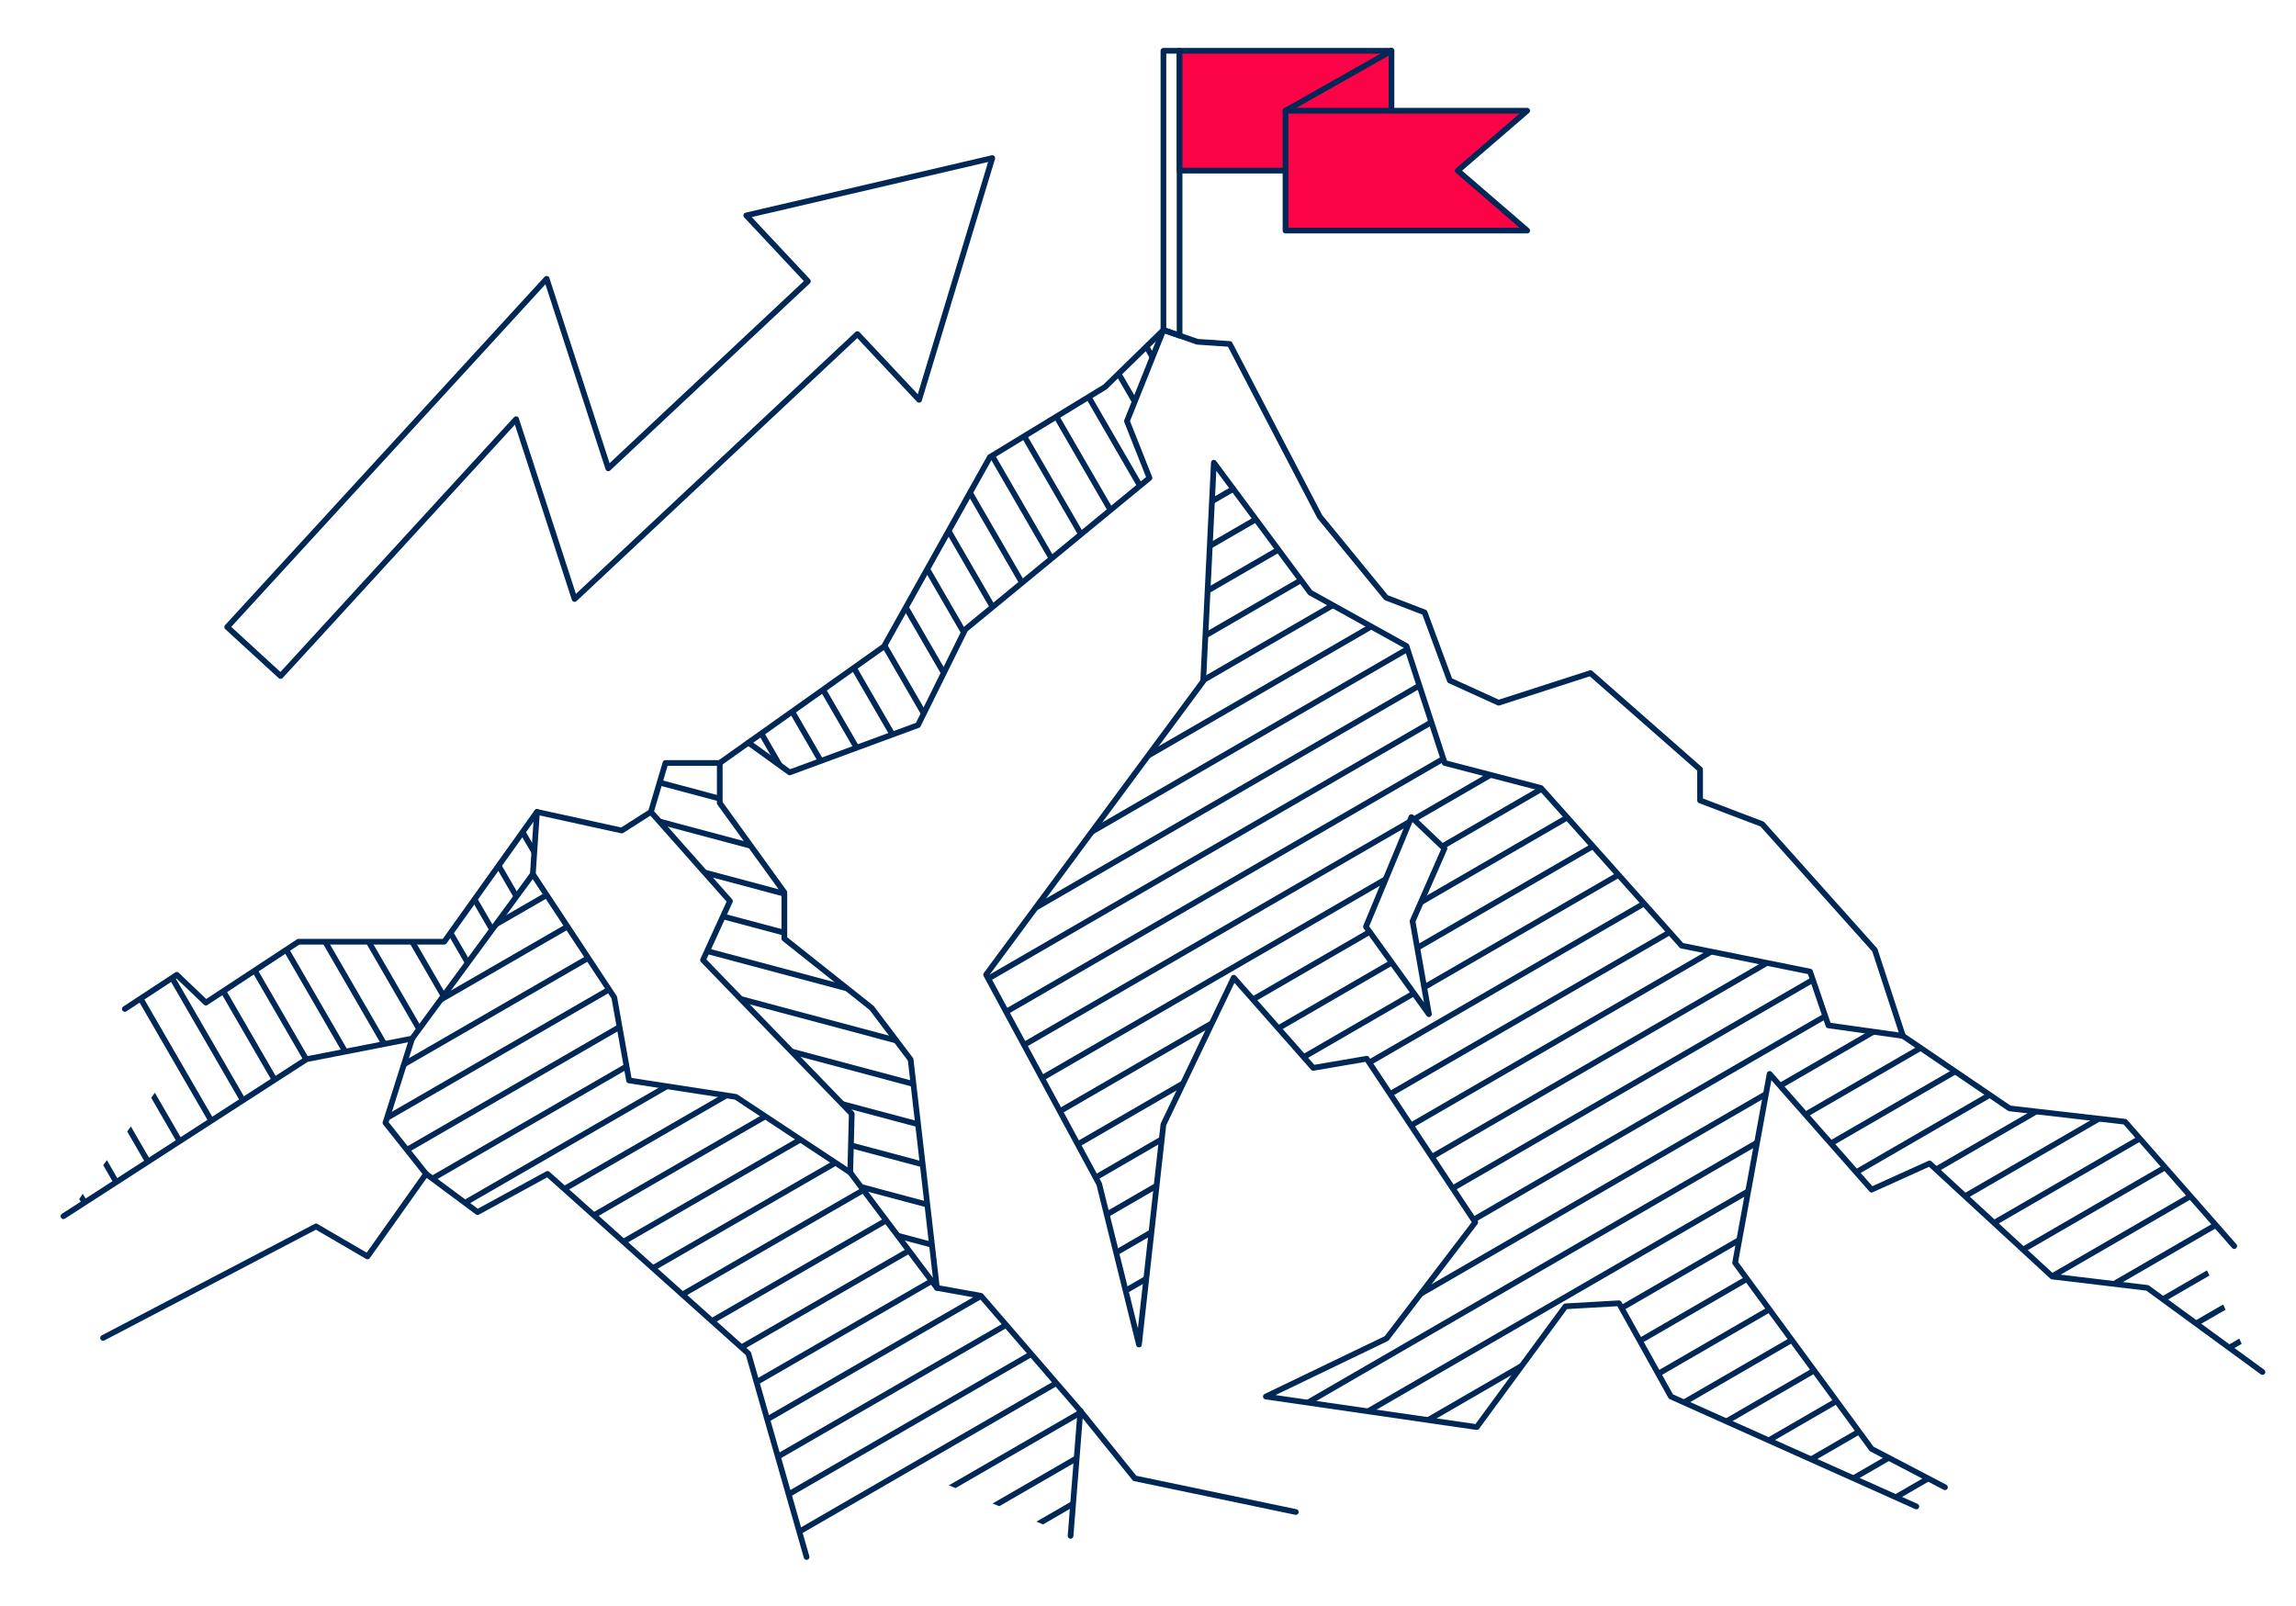 <?xml version="1.0" encoding="UTF-8"?>
<svg id="Calque_3" data-name="Calque 3" xmlns="http://www.w3.org/2000/svg" xmlns:xlink="http://www.w3.org/1999/xlink" viewBox="0 0 301.45 210.9">
  <defs>
    <clipPath id="clippath">
      <path d="M289.6,166.44l3.74-2.81-14.34-16.33-15.17-1.75-14-9.53-9.78-1.37-2.41-7.06-16.86-3.41-18.46-20.7-12.64-3.29-5.02-15.35-12.64-7.02-12.64-17.06-1.4,28.7-28.5,38.54,14.85,27.5,5.22,21.07,3.21-28.9,9.24-19.27,10.44,11.84,7.02-1.2,14.25,21.48-11.64,15.25-15.86,7.63,27.7,4.01,11.64-15.86,7.02-.4,6.82,12.24,30.46,13.65,6.53-.76-3.04-2.03-7.6-3.98-17.92-24.44,4.53-24.8,13.4,15.21,7.6-3.44,16.11,14.85,12.49,1.49,13.62,9.97-5.97-12.64ZM187.61,133.18l-8.27-11.48,5.97-14.39,4.35,4.13-4.19,9.54,2.14,12.21Z" style="fill: none;"/>
    </clipPath>
    <clipPath id="clippath-1">
      <polygon points="69.96 114.79 54.11 136.38 50.61 147.44 55.94 154.15 62.7 159.17 71.89 154.15 98.26 177.75 105.11 201.68 123.55 194.62 140.56 201.68 141.85 185.28 128.79 170.16 123.01 169.12 111.63 153.97 96.62 144.04 82.59 141.88 80.65 130.98 69.96 114.79" style="fill: none;"/>
    </clipPath>
    <clipPath id="clippath-2">
      <polygon points="152.75 43.33 145.09 50.81 129.97 60.02 116.06 84.89 98.26 97.52 103.68 101.43 120.53 95.22 126.74 82.65 150.92 62.76 147.96 55.3 152.75 43.33" style="fill: none;"/>
    </clipPath>
    <clipPath id="clippath-3">
      <polygon points="17.64 131.66 23.21 128.01 27.03 131.66 39.2 123.66 58.33 123.66 70.5 106.62 69.96 114.79 54.11 136.38 40.25 139.09 9.17 159.17 21.23 142.23 17.64 131.66" style="fill: none;"/>
    </clipPath>
    <clipPath id="clippath-4">
      <polygon points="85.46 106.62 87.37 100.19 94.5 100.19 94.5 105.44 102.98 117.18 102.98 123.26 114.45 132.37 119.56 139.14 123.01 169.12 111.63 153.97 111.83 146.26 92.3 126.07 95.84 118.33 85.46 106.62" style="fill: none;"/>
    </clipPath>
  </defs>
  <polyline points="16.39 132.49 23.21 128.01 27.03 131.66 39.2 123.66 58.33 123.66 70.5 106.62 81.63 109.06 85.46 106.62 87.37 100.19 94.5 100.19 116.06 84.89 129.97 60.02 145.09 50.81 152.75 43.33 157.2 44.88 161.46 45.17 173.27 67.83 181.99 78.48 187.04 80.42 190.35 89.36 196.76 92.28 208.82 88.39 223.21 101.03 223.21 105.11 231.37 108.22 246.15 124.75 249.84 136.03 263.84 145.55 279 147.3 293.34 163.63" style="fill: none; stroke: #002856; stroke-linecap: round; stroke-linejoin: round; stroke-width: .75px;"/>
  <polyline points="152.75 43.33 147.96 55.3 150.92 62.76 126.74 82.65 120.53 95.22 103.68 101.43 98.26 97.52" style="fill: none; stroke: #002856; stroke-linecap: round; stroke-linejoin: round; stroke-width: .75px;"/>
  <polyline points="94.5 100.19 94.5 105.44 102.98 117.18 102.98 123.26 114.45 132.37 119.56 139.14 123.01 169.12" style="fill: none; stroke: #002856; stroke-linecap: round; stroke-linejoin: round; stroke-width: .75px;"/>
  <polyline points="70.5 106.62 69.96 114.79 80.65 130.98 82.59 141.88 96.62 144.04 111.63 153.97 123.01 169.12 128.79 170.16 141.85 185.28 140.56 201.68" style="fill: none; stroke: #002856; stroke-linecap: round; stroke-linejoin: round; stroke-width: .75px;"/>
  <polyline points="170.13 198.55 148.98 194.13 141.85 185.28" style="fill: none; stroke: #002856; stroke-linecap: round; stroke-linejoin: round; stroke-width: .75px;"/>
  <polyline points="69.96 114.79 54.11 136.38 40.25 139.09 8.33 159.71" style="fill: none; stroke: #002856; stroke-linecap: round; stroke-linejoin: round; stroke-width: .75px;"/>
  <polyline points="13.53 175.69 41.49 161.05 48.25 164.99 55.94 154.15 62.7 159.17 71.89 154.15 98.26 177.75 105.9 204.46" style="fill: none; stroke: #002856; stroke-linecap: round; stroke-linejoin: round; stroke-width: .75px;"/>
  <polyline points="249.84 136.03 240.06 134.65 237.65 127.59 220.79 124.18 202.32 103.48 189.68 100.19 184.66 84.84 172.02 77.82 159.37 60.76 157.97 89.46 129.47 127.99 144.32 155.49 149.54 176.56 152.75 147.66 161.98 128.39 172.42 140.23 179.44 139.03 193.69 160.51 182.05 175.76 166.2 183.39 193.89 187.4 205.54 171.54 212.56 171.14 219.38 183.39 251.6 197.82" style="fill: none; stroke: #002856; stroke-linecap: round; stroke-linejoin: round; stroke-width: .75px;"/>
  <polyline points="255.36 195.3 245.73 190.26 227.81 165.82 232.34 141.02 245.73 156.22 253.34 152.78 269.45 167.63 281.94 169.12 297.05 180.17" style="fill: none; stroke: #002856; stroke-linecap: round; stroke-linejoin: round; stroke-width: .75px;"/>
  <polyline points="85.46 106.62 95.84 118.33 92.3 126.07 111.83 146.26 111.63 153.97" style="fill: none; stroke: #002856; stroke-linecap: round; stroke-linejoin: round; stroke-width: .75px;"/>
  <polyline points="54.11 136.38 50.61 147.44 55.94 154.15" style="fill: none; stroke: #002856; stroke-linecap: round; stroke-linejoin: round; stroke-width: .75px;"/>
  <polygon points="185.31 107.3 179.34 121.69 187.61 133.18 185.46 120.97 189.65 111.43 185.31 107.3" style="fill: none; stroke: #002856; stroke-linecap: round; stroke-linejoin: round; stroke-width: .75px;"/>
  <g style="clip-path: url(#clippath);">
    <g>
      <line x1="318.07" y1="168" x2="286.29" y2="186.39" style="fill: none; stroke: #002856; stroke-linecap: round; stroke-linejoin: round; stroke-width: .75px;"/>
      <line x1="313.86" y1="164.72" x2="244.03" y2="205.15" style="fill: none; stroke: #002856; stroke-linecap: round; stroke-linejoin: round; stroke-width: .75px;"/>
      <line x1="309.65" y1="161.45" x2="238.06" y2="202.89" style="fill: none; stroke: #002856; stroke-linecap: round; stroke-linejoin: round; stroke-width: .75px;"/>
      <line x1="305.44" y1="158.18" x2="231.25" y2="201.12" style="fill: none; stroke: #002856; stroke-linecap: round; stroke-linejoin: round; stroke-width: .75px;"/>
      <line x1="301.22" y1="154.9" x2="229.62" y2="196.36" style="fill: none; stroke: #002856; stroke-linecap: round; stroke-linejoin: round; stroke-width: .75px;"/>
      <line x1="297.01" y1="151.63" x2="221.88" y2="195.13" style="fill: none; stroke: #002856; stroke-linecap: round; stroke-linejoin: round; stroke-width: .75px;"/>
      <line x1="292.8" y1="148.35" x2="218.18" y2="191.56" style="fill: none; stroke: #002856; stroke-linecap: round; stroke-linejoin: round; stroke-width: .75px;"/>
      <line x1="288.59" y1="145.08" x2="212.8" y2="188.96" style="fill: none; stroke: #002856; stroke-linecap: round; stroke-linejoin: round; stroke-width: .75px;"/>
      <line x1="284.38" y1="141.81" x2="203.67" y2="188.53" style="fill: none; stroke: #002856; stroke-linecap: round; stroke-linejoin: round; stroke-width: .75px;"/>
      <line x1="280.17" y1="138.53" x2="183.98" y2="194.22" style="fill: none; stroke: #002856; stroke-linecap: round; stroke-linejoin: round; stroke-width: .75px;"/>
      <line x1="275.96" y1="135.26" x2="179.77" y2="190.95" style="fill: none; stroke: #002856; stroke-linecap: round; stroke-linejoin: round; stroke-width: .75px;"/>
      <line x1="271.75" y1="131.99" x2="175.56" y2="187.67" style="fill: none; stroke: #002856; stroke-linecap: round; stroke-linejoin: round; stroke-width: .75px;"/>
      <line x1="267.54" y1="128.71" x2="167.9" y2="186.39" style="fill: none; stroke: #002856; stroke-linecap: round; stroke-linejoin: round; stroke-width: .75px;"/>
      <line x1="263.33" y1="125.44" x2="167.14" y2="181.12" style="fill: none; stroke: #002856; stroke-linecap: round; stroke-linejoin: round; stroke-width: .75px;"/>
      <line x1="259.12" y1="122.16" x2="162.93" y2="177.85" style="fill: none; stroke: #002856; stroke-linecap: round; stroke-linejoin: round; stroke-width: .75px;"/>
      <line x1="254.9" y1="118.89" x2="158.72" y2="174.58" style="fill: none; stroke: #002856; stroke-linecap: round; stroke-linejoin: round; stroke-width: .75px;"/>
      <line x1="250.69" y1="115.62" x2="152.75" y2="172.32" style="fill: none; stroke: #002856; stroke-linecap: round; stroke-linejoin: round; stroke-width: .75px;"/>
      <line x1="246.48" y1="112.34" x2="146.09" y2="170.47" style="fill: none; stroke: #002856; stroke-linecap: round; stroke-linejoin: round; stroke-width: .75px;"/>
      <line x1="242.27" y1="109.07" x2="144.09" y2="165.91" style="fill: none; stroke: #002856; stroke-linecap: round; stroke-linejoin: round; stroke-width: .75px;"/>
      <line x1="238.06" y1="105.79" x2="141.87" y2="161.48" style="fill: none; stroke: #002856; stroke-linecap: round; stroke-linejoin: round; stroke-width: .75px;"/>
      <line x1="233.85" y1="102.52" x2="137.66" y2="158.21" style="fill: none; stroke: #002856; stroke-linecap: round; stroke-linejoin: round; stroke-width: .75px;"/>
      <line x1="229.64" y1="99.25" x2="133.45" y2="154.93" style="fill: none; stroke: #002856; stroke-linecap: round; stroke-linejoin: round; stroke-width: .75px;"/>
      <line x1="225.43" y1="95.97" x2="129.24" y2="151.66" style="fill: none; stroke: #002856; stroke-linecap: round; stroke-linejoin: round; stroke-width: .75px;"/>
      <line x1="221.22" y1="92.7" x2="125.03" y2="148.39" style="fill: none; stroke: #002856; stroke-linecap: round; stroke-linejoin: round; stroke-width: .75px;"/>
      <line x1="217.01" y1="89.42" x2="120.82" y2="145.11" style="fill: none; stroke: #002856; stroke-linecap: round; stroke-linejoin: round; stroke-width: .75px;"/>
      <line x1="212.8" y1="86.15" x2="123.01" y2="138.13" style="fill: none; stroke: #002856; stroke-linecap: round; stroke-linejoin: round; stroke-width: .75px;"/>
      <line x1="208.59" y1="82.88" x2="119.15" y2="134.65" style="fill: none; stroke: #002856; stroke-linecap: round; stroke-linejoin: round; stroke-width: .75px;"/>
      <line x1="204.37" y1="79.6" x2="120.82" y2="127.98" style="fill: none; stroke: #002856; stroke-linecap: round; stroke-linejoin: round; stroke-width: .75px;"/>
      <line x1="200.16" y1="76.33" x2="128.42" y2="117.87" style="fill: none; stroke: #002856; stroke-linecap: round; stroke-linejoin: round; stroke-width: .75px;"/>
      <line x1="195.95" y1="73.06" x2="125.5" y2="113.84" style="fill: none; stroke: #002856; stroke-linecap: round; stroke-linejoin: round; stroke-width: .75px;"/>
      <line x1="191.74" y1="69.78" x2="130.28" y2="105.36" style="fill: none; stroke: #002856; stroke-linecap: round; stroke-linejoin: round; stroke-width: .75px;"/>
      <line x1="187.53" y1="66.51" x2="130.98" y2="99.25" style="fill: none; stroke: #002856; stroke-linecap: round; stroke-linejoin: round; stroke-width: .75px;"/>
      <line x1="183.32" y1="63.23" x2="133.45" y2="92.1" style="fill: none; stroke: #002856; stroke-linecap: round; stroke-linejoin: round; stroke-width: .75px;"/>
      <line x1="179.11" y1="59.96" x2="142.88" y2="80.94" style="fill: none; stroke: #002856; stroke-linecap: round; stroke-linejoin: round; stroke-width: .75px;"/>
      <line x1="174.9" y1="56.69" x2="146.09" y2="73.37" style="fill: none; stroke: #002856; stroke-linecap: round; stroke-linejoin: round; stroke-width: .75px;"/>
    </g>
  </g>
  <g style="clip-path: url(#clippath-1);">
    <g>
      <line x1="185.51" y1="171.67" x2="106.17" y2="217.54" style="fill: none; stroke: #002856; stroke-linecap: round; stroke-linejoin: round; stroke-width: .75px;"/>
      <line x1="181.3" y1="168.4" x2="101.96" y2="214.26" style="fill: none; stroke: #002856; stroke-linecap: round; stroke-linejoin: round; stroke-width: .75px;"/>
      <line x1="177.09" y1="165.13" x2="97.75" y2="210.99" style="fill: none; stroke: #002856; stroke-linecap: round; stroke-linejoin: round; stroke-width: .75px;"/>
      <line x1="172.88" y1="161.85" x2="93.54" y2="207.72" style="fill: none; stroke: #002856; stroke-linecap: round; stroke-linejoin: round; stroke-width: .75px;"/>
      <line x1="168.67" y1="158.58" x2="89.33" y2="204.44" style="fill: none; stroke: #002856; stroke-linecap: round; stroke-linejoin: round; stroke-width: .75px;"/>
      <line x1="164.46" y1="155.3" x2="93.54" y2="196.24" style="fill: none; stroke: #002856; stroke-linecap: round; stroke-linejoin: round; stroke-width: .75px;"/>
      <line x1="160.25" y1="152.03" x2="89.33" y2="192.97" style="fill: none; stroke: #002856; stroke-linecap: round; stroke-linejoin: round; stroke-width: .75px;"/>
      <line x1="156.04" y1="148.76" x2="85.12" y2="189.7" style="fill: none; stroke: #002856; stroke-linecap: round; stroke-linejoin: round; stroke-width: .75px;"/>
      <line x1="151.83" y1="145.48" x2="80.91" y2="186.42" style="fill: none; stroke: #002856; stroke-linecap: round; stroke-linejoin: round; stroke-width: .75px;"/>
      <line x1="147.62" y1="142.21" x2="76.7" y2="183.15" style="fill: none; stroke: #002856; stroke-linecap: round; stroke-linejoin: round; stroke-width: .75px;"/>
      <line x1="143.41" y1="138.93" x2="72.48" y2="179.87" style="fill: none; stroke: #002856; stroke-linecap: round; stroke-linejoin: round; stroke-width: .75px;"/>
      <line x1="139.2" y1="135.66" x2="68.27" y2="176.6" style="fill: none; stroke: #002856; stroke-linecap: round; stroke-linejoin: round; stroke-width: .75px;"/>
      <line x1="134.98" y1="132.39" x2="64.06" y2="173.33" style="fill: none; stroke: #002856; stroke-linecap: round; stroke-linejoin: round; stroke-width: .75px;"/>
      <line x1="130.77" y1="129.11" x2="59.85" y2="170.05" style="fill: none; stroke: #002856; stroke-linecap: round; stroke-linejoin: round; stroke-width: .75px;"/>
      <line x1="126.56" y1="125.84" x2="55.64" y2="166.78" style="fill: none; stroke: #002856; stroke-linecap: round; stroke-linejoin: round; stroke-width: .75px;"/>
      <line x1="122.35" y1="122.56" x2="51.43" y2="163.5" style="fill: none; stroke: #002856; stroke-linecap: round; stroke-linejoin: round; stroke-width: .75px;"/>
      <line x1="118.14" y1="119.29" x2="38.8" y2="165.16" style="fill: none; stroke: #002856; stroke-linecap: round; stroke-linejoin: round; stroke-width: .75px;"/>
      <line x1="113.93" y1="116.02" x2="34.59" y2="161.88" style="fill: none; stroke: #002856; stroke-linecap: round; stroke-linejoin: round; stroke-width: .75px;"/>
      <line x1="109.72" y1="112.74" x2="30.38" y2="158.61" style="fill: none; stroke: #002856; stroke-linecap: round; stroke-linejoin: round; stroke-width: .75px;"/>
      <line x1="105.51" y1="109.47" x2="46.69" y2="143.43" style="fill: none; stroke: #002856; stroke-linecap: round; stroke-linejoin: round; stroke-width: .75px;"/>
      <line x1="101.3" y1="106.2" x2="42.48" y2="140.16" style="fill: none; stroke: #002856; stroke-linecap: round; stroke-linejoin: round; stroke-width: .75px;"/>
      <line x1="97.09" y1="102.92" x2="38.27" y2="136.88" style="fill: none; stroke: #002856; stroke-linecap: round; stroke-linejoin: round; stroke-width: .75px;"/>
      <line x1="92.88" y1="99.65" x2="34.06" y2="133.61" style="fill: none; stroke: #002856; stroke-linecap: round; stroke-linejoin: round; stroke-width: .75px;"/>
    </g>
  </g>
  <g style="clip-path: url(#clippath-2);">
    <g>
      <line x1="144.01" y1="14.55" x2="171.84" y2="62.64" style="fill: none; stroke: #002856; stroke-linecap: round; stroke-linejoin: round; stroke-width: .75px;"/>
      <line x1="140.74" y1="18.76" x2="168.57" y2="66.85" style="fill: none; stroke: #002856; stroke-linecap: round; stroke-linejoin: round; stroke-width: .75px;"/>
      <line x1="137.47" y1="22.97" x2="165.29" y2="71.06" style="fill: none; stroke: #002856; stroke-linecap: round; stroke-linejoin: round; stroke-width: .75px;"/>
      <line x1="134.19" y1="27.18" x2="162.02" y2="75.27" style="fill: none; stroke: #002856; stroke-linecap: round; stroke-linejoin: round; stroke-width: .75px;"/>
      <line x1="130.92" y1="31.39" x2="158.75" y2="79.48" style="fill: none; stroke: #002856; stroke-linecap: round; stroke-linejoin: round; stroke-width: .75px;"/>
      <line x1="127.64" y1="35.6" x2="155.47" y2="83.7" style="fill: none; stroke: #002856; stroke-linecap: round; stroke-linejoin: round; stroke-width: .75px;"/>
      <line x1="124.37" y1="39.81" x2="152.2" y2="87.91" style="fill: none; stroke: #002856; stroke-linecap: round; stroke-linejoin: round; stroke-width: .75px;"/>
      <line x1="121.1" y1="44.02" x2="148.93" y2="92.12" style="fill: none; stroke: #002856; stroke-linecap: round; stroke-linejoin: round; stroke-width: .75px;"/>
      <line x1="117.82" y1="48.23" x2="145.65" y2="96.33" style="fill: none; stroke: #002856; stroke-linecap: round; stroke-linejoin: round; stroke-width: .75px;"/>
      <line x1="114.55" y1="52.45" x2="142.38" y2="100.54" style="fill: none; stroke: #002856; stroke-linecap: round; stroke-linejoin: round; stroke-width: .75px;"/>
      <line x1="111.28" y1="56.66" x2="139.1" y2="104.75" style="fill: none; stroke: #002856; stroke-linecap: round; stroke-linejoin: round; stroke-width: .75px;"/>
      <line x1="108" y1="60.87" x2="135.83" y2="108.96" style="fill: none; stroke: #002856; stroke-linecap: round; stroke-linejoin: round; stroke-width: .75px;"/>
      <line x1="104.73" y1="65.08" x2="132.56" y2="113.17" style="fill: none; stroke: #002856; stroke-linecap: round; stroke-linejoin: round; stroke-width: .75px;"/>
      <line x1="101.45" y1="69.29" x2="129.28" y2="117.38" style="fill: none; stroke: #002856; stroke-linecap: round; stroke-linejoin: round; stroke-width: .75px;"/>
      <line x1="98.18" y1="73.5" x2="126.01" y2="121.59" style="fill: none; stroke: #002856; stroke-linecap: round; stroke-linejoin: round; stroke-width: .75px;"/>
      <line x1="94.91" y1="77.71" x2="122.73" y2="125.8" style="fill: none; stroke: #002856; stroke-linecap: round; stroke-linejoin: round; stroke-width: .75px;"/>
      <line x1="91.63" y1="81.92" x2="119.46" y2="130.02" style="fill: none; stroke: #002856; stroke-linecap: round; stroke-linejoin: round; stroke-width: .75px;"/>
      <line x1="88.36" y1="86.13" x2="116.19" y2="134.23" style="fill: none; stroke: #002856; stroke-linecap: round; stroke-linejoin: round; stroke-width: .75px;"/>
      <line x1="85.08" y1="90.34" x2="112.91" y2="138.44" style="fill: none; stroke: #002856; stroke-linecap: round; stroke-linejoin: round; stroke-width: .75px;"/>
      <line x1="81.81" y1="94.55" x2="109.64" y2="142.65" style="fill: none; stroke: #002856; stroke-linecap: round; stroke-linejoin: round; stroke-width: .75px;"/>
    </g>
  </g>
  <g style="clip-path: url(#clippath-3);">
    <g>
      <line x1="54.23" y1="64.66" x2="82.06" y2="112.75" style="fill: none; stroke: #002856; stroke-linecap: round; stroke-linejoin: round; stroke-width: .75px;"/>
      <line x1="50.96" y1="68.87" x2="78.78" y2="116.97" style="fill: none; stroke: #002856; stroke-linecap: round; stroke-linejoin: round; stroke-width: .75px;"/>
      <line x1="47.68" y1="73.08" x2="75.51" y2="121.18" style="fill: none; stroke: #002856; stroke-linecap: round; stroke-linejoin: round; stroke-width: .75px;"/>
      <line x1="44.41" y1="77.29" x2="72.24" y2="125.39" style="fill: none; stroke: #002856; stroke-linecap: round; stroke-linejoin: round; stroke-width: .75px;"/>
      <line x1="41.13" y1="81.5" x2="68.96" y2="129.6" style="fill: none; stroke: #002856; stroke-linecap: round; stroke-linejoin: round; stroke-width: .75px;"/>
      <line x1="37.86" y1="85.72" x2="65.69" y2="133.81" style="fill: none; stroke: #002856; stroke-linecap: round; stroke-linejoin: round; stroke-width: .75px;"/>
      <line x1="34.59" y1="89.93" x2="62.42" y2="138.02" style="fill: none; stroke: #002856; stroke-linecap: round; stroke-linejoin: round; stroke-width: .75px;"/>
      <line x1="31.31" y1="94.14" x2="59.14" y2="142.23" style="fill: none; stroke: #002856; stroke-linecap: round; stroke-linejoin: round; stroke-width: .75px;"/>
      <line x1="28.04" y1="98.35" x2="55.87" y2="146.44" style="fill: none; stroke: #002856; stroke-linecap: round; stroke-linejoin: round; stroke-width: .75px;"/>
      <line x1="24.77" y1="102.56" x2="52.59" y2="150.65" style="fill: none; stroke: #002856; stroke-linecap: round; stroke-linejoin: round; stroke-width: .75px;"/>
      <line x1="21.49" y1="106.77" x2="49.32" y2="154.86" style="fill: none; stroke: #002856; stroke-linecap: round; stroke-linejoin: round; stroke-width: .75px;"/>
      <line x1="18.22" y1="110.98" x2="46.05" y2="159.07" style="fill: none; stroke: #002856; stroke-linecap: round; stroke-linejoin: round; stroke-width: .75px;"/>
      <line x1="14.94" y1="115.19" x2="42.77" y2="163.29" style="fill: none; stroke: #002856; stroke-linecap: round; stroke-linejoin: round; stroke-width: .75px;"/>
      <line x1="11.67" y1="119.4" x2="39.5" y2="167.5" style="fill: none; stroke: #002856; stroke-linecap: round; stroke-linejoin: round; stroke-width: .75px;"/>
      <line x1="8.4" y1="123.61" x2="36.22" y2="171.71" style="fill: none; stroke: #002856; stroke-linecap: round; stroke-linejoin: round; stroke-width: .75px;"/>
      <line x1="5.12" y1="127.82" x2="32.95" y2="175.92" style="fill: none; stroke: #002856; stroke-linecap: round; stroke-linejoin: round; stroke-width: .75px;"/>
      <line x1="1.85" y1="132.04" x2="29.68" y2="180.13" style="fill: none; stroke: #002856; stroke-linecap: round; stroke-linejoin: round; stroke-width: .75px;"/>
      <line x1="-1.43" y1="136.25" x2="26.4" y2="184.34" style="fill: none; stroke: #002856; stroke-linecap: round; stroke-linejoin: round; stroke-width: .75px;"/>
      <line x1="-4.7" y1="140.46" x2="23.13" y2="188.55" style="fill: none; stroke: #002856; stroke-linecap: round; stroke-linejoin: round; stroke-width: .75px;"/>
      <line x1="-7.97" y1="144.67" x2="19.85" y2="192.76" style="fill: none; stroke: #002856; stroke-linecap: round; stroke-linejoin: round; stroke-width: .75px;"/>
    </g>
  </g>
  <g style="clip-path: url(#clippath-4);">
    <g>
      <line x1="80.7" y1="101.19" x2="134.38" y2="115.52" style="fill: none; stroke: #002856; stroke-linecap: round; stroke-linejoin: round; stroke-width: .75px;"/>
      <line x1="81.36" y1="106.48" x2="135.04" y2="120.81" style="fill: none; stroke: #002856; stroke-linecap: round; stroke-linejoin: round; stroke-width: .75px;"/>
      <line x1="82.02" y1="111.77" x2="135.71" y2="126.1" style="fill: none; stroke: #002856; stroke-linecap: round; stroke-linejoin: round; stroke-width: .75px;"/>
      <line x1="82.68" y1="117.07" x2="136.37" y2="131.4" style="fill: none; stroke: #002856; stroke-linecap: round; stroke-linejoin: round; stroke-width: .75px;"/>
      <line x1="83.35" y1="122.36" x2="137.03" y2="136.69" style="fill: none; stroke: #002856; stroke-linecap: round; stroke-linejoin: round; stroke-width: .75px;"/>
      <line x1="84.01" y1="127.65" x2="137.69" y2="141.98" style="fill: none; stroke: #002856; stroke-linecap: round; stroke-linejoin: round; stroke-width: .75px;"/>
      <line x1="84.67" y1="132.94" x2="138.36" y2="147.27" style="fill: none; stroke: #002856; stroke-linecap: round; stroke-linejoin: round; stroke-width: .75px;"/>
      <line x1="85.34" y1="138.24" x2="139.02" y2="152.57" style="fill: none; stroke: #002856; stroke-linecap: round; stroke-linejoin: round; stroke-width: .75px;"/>
      <line x1="86" y1="143.53" x2="139.68" y2="157.86" style="fill: none; stroke: #002856; stroke-linecap: round; stroke-linejoin: round; stroke-width: .75px;"/>
      <line x1="86.66" y1="148.82" x2="140.34" y2="163.15" style="fill: none; stroke: #002856; stroke-linecap: round; stroke-linejoin: round; stroke-width: .75px;"/>
      <line x1="87.32" y1="154.11" x2="141.01" y2="168.44" style="fill: none; stroke: #002856; stroke-linecap: round; stroke-linejoin: round; stroke-width: .75px;"/>
    </g>
  </g>
  <polygon points="152.75 43.33 152.75 6.67 154.87 6.67 154.87 44.07 152.75 43.33" style="fill: none; stroke: #002856; stroke-linecap: round; stroke-linejoin: round; stroke-width: .75px;"/>
  <rect x="154.87" y="6.67" width="27.82" height="15.74" style="fill: #fb0346; stroke: #002856; stroke-linecap: round; stroke-linejoin: round; stroke-width: .75px;"/>
  <polygon points="200.51 30.28 168.78 30.28 168.78 14.54 200.51 14.54 191.39 22.41 200.51 30.28" style="fill: #fb0346; stroke: #002856; stroke-linecap: round; stroke-linejoin: round; stroke-width: .75px;"/>
  <line x1="182.69" y1="6.67" x2="168.78" y2="14.54" style="fill: #fff; stroke: #002856; stroke-linecap: round; stroke-linejoin: round; stroke-width: .75px;"/>
  <polygon points="130.28 20.76 97.98 28.29 106.07 36.93 79.86 61.5 71.77 36.61 29.83 82.34 36.84 88.77 67.76 55.04 75.44 78.66 112.57 43.87 120.67 52.5 130.28 20.76" style="fill: none; stroke: #002856; stroke-linecap: round; stroke-linejoin: round; stroke-width: .75px;"/>
</svg>